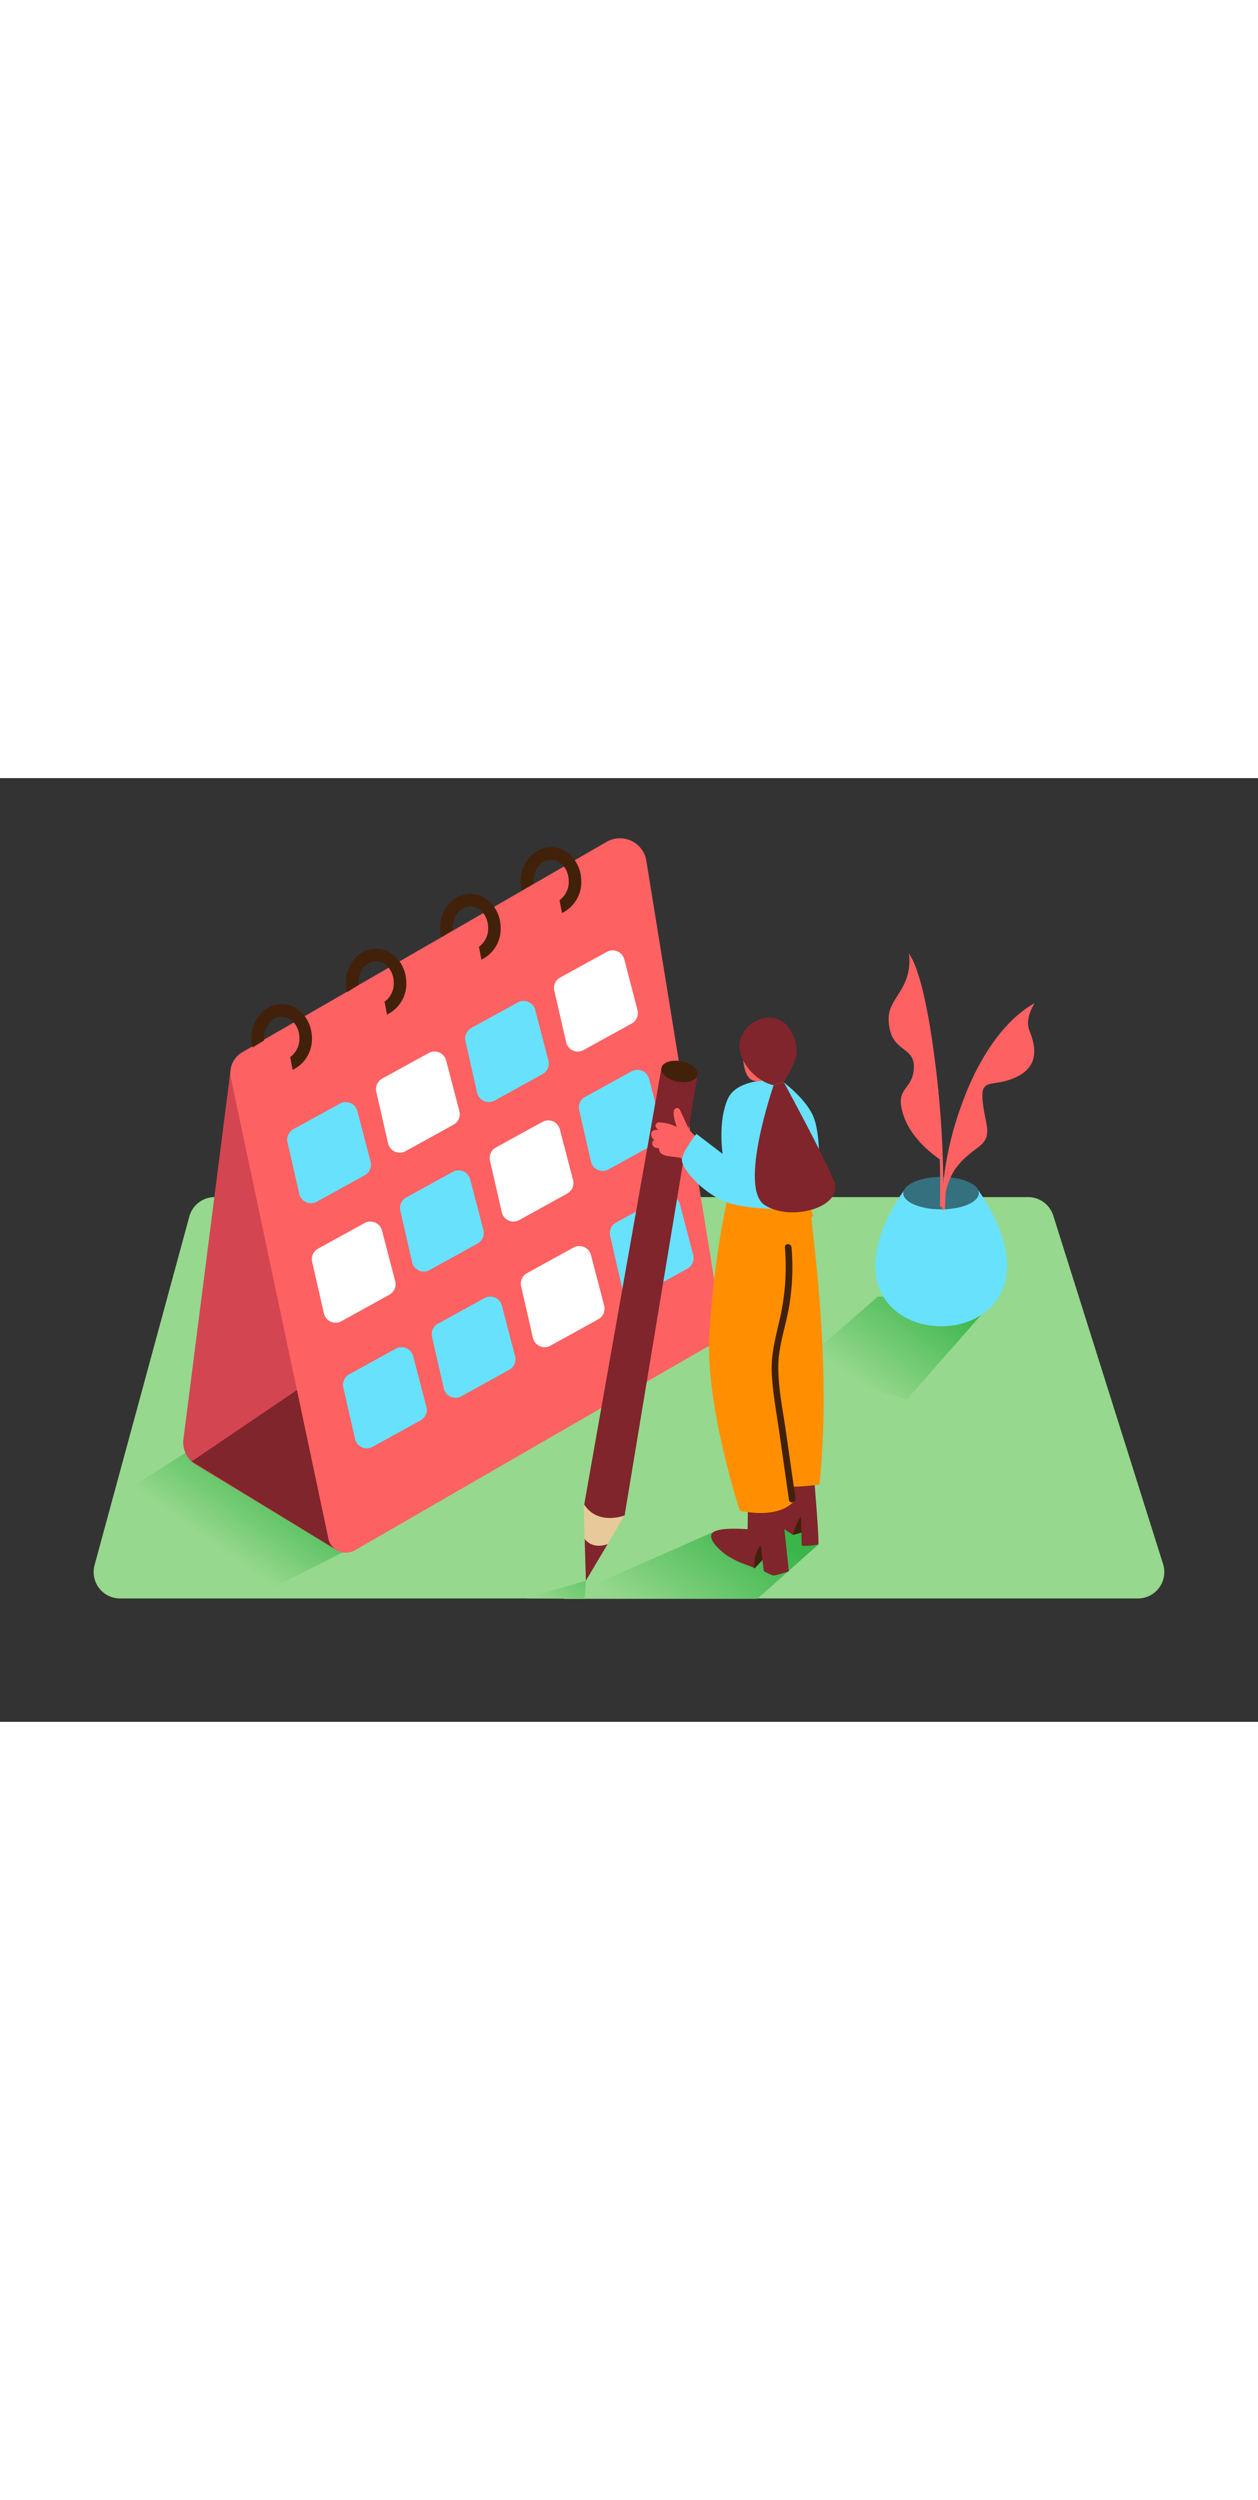 <svg id="Layer_1" data-name="Layer 1" xmlns="http://www.w3.org/2000/svg" xmlns:xlink="http://www.w3.org/1999/xlink" viewBox="0 0 400 300" data-imageid="calendar-isometric" imageName="Calendar" class="illustrations_image" style="width: 151px;"><rect x="0" y="0" width="400" height="300" fill="#333333" stroke="none"/><defs><linearGradient id="linear-gradient" x1="207.02" y1="269.86" x2="234.41" y2="231.27" gradientUnits="userSpaceOnUse"><stop offset="0.01" stop-color="#96d88d"/><stop offset="0.99" stop-color="#39b54a"/></linearGradient><linearGradient id="linear-gradient-2" x1="72.96" y1="247.43" x2="94.14" y2="217.57" xlink:href="#linear-gradient"/><linearGradient id="linear-gradient-3" x1="273.29" y1="192.75" x2="296.95" y2="159.41" xlink:href="#linear-gradient"/><linearGradient id="linear-gradient-4" x1="174.46" y1="263.77" x2="190.23" y2="241.54" xlink:href="#linear-gradient"/></defs><title>15_Calendar_isometric</title><path d="M68.3,133.19H326.9a8.4,8.4,0,0,1,8,5.88l34.92,110.78a8.4,8.4,0,0,1-8,10.93H38.18a8.4,8.4,0,0,1-8.11-10.61L60.19,139.39A8.4,8.4,0,0,1,68.3,133.19Z" fill="#96d88d"/><polygon points="240.82 260.89 260.17 243.67 256.8 236.89 245.4 234.75 242.78 241.53 226.99 239.58 178.91 260.77 179.63 260.89 240.82 260.89" fill="url(#linear-gradient)"/><polyline points="77.01 203.12 38.12 227.69 79.92 260.77 130.38 235.34" fill="url(#linear-gradient-2)"/><polyline points="279.08 164.83 252.92 187.67 288.4 197.46 317.08 164.83" fill="url(#linear-gradient-3)"/><path d="M311,130.94c-1.1-2.36-5.95-4.13-11.77-4.13s-10.91,1.87-11.84,4.32c-6.84,9.58-13.58,25.18-5.17,35.64,4,5,10.31,7.38,16.54,7.48h1c6.23-.1,12.52-2.49,16.53-7.48C324.75,156.24,317.87,140.5,311,130.94Z" fill="#68e1fd" class="target-color"/><ellipse cx="299.21" cy="131.95" rx="12.01" ry="5.14" opacity="0.5"/><path d="M313.23,88.26a99.33,99.33,0,0,0-13.33,41.14A287.3,287.3,0,0,0,295.08,77c-.11-.61-1-.35-.94.26a285.93,285.93,0,0,1,4.73,58.59.46.46,0,0,0,.62.45c0,.14,0,.29,0,.43a.49.49,0,0,0,1,0,98.31,98.31,0,0,1,13.63-48A.49.49,0,0,0,313.23,88.26Z" fill="#fe6162"/><path d="M305.64,104.25S313.07,80.36,329,71.52c0,0-3.23,4.74-1.72,8.62s3.88,10.78-3.66,14.65-11.85,0-11.21,7.54,3.63,11.21-1.2,14.87-9,6.85-10.56,14.74C300.66,131.95,302.48,112.19,305.64,104.25Z" fill="#fe6162"/><path d="M298.56,101.73S295.47,65,289,55.75a17.06,17.06,0,0,1-1.81,10.33c-2.8,5.31-5.8,7.15-4.19,14.07s8.17,5.54,7.55,12.46-6.1,5.61-3.36,14.34,12,14.47,12,14.47" fill="#fe6162"/><path d="M107.35,245.58l-45.2-27.4a8.26,8.26,0,0,1-3.82-8.12l15-117.34Z" fill="#d34651"/><polygon points="60.98 217.18 115.81 180.04 107.36 245.58 60.98 217.18" fill="#7f252b"/><path d="M73.41,95.31l31,146.4a5.7,5.7,0,0,0,8.43,3.76l113.25-65.38a6.65,6.65,0,0,0,3.24-6.82l-23.82-147a8.5,8.5,0,0,0-12.64-6L77.07,87.11A7.64,7.64,0,0,0,73.41,95.31Z" fill="#fe6162"/><path d="M89.54,71.82c-5.3,0-9.61,4.86-9.61,10.83a12,12,0,0,0,.4,3l.4-.25c1.07-.69,2.17-1.35,3.23-2,0-.24,0-.48,0-.73,0-3.77,2.52-6.83,5.62-6.83s5.62,3.07,5.62,6.83a7.17,7.17,0,0,1-2.93,6q.38,2,.78,4.09a10.88,10.88,0,0,0,6.14-10.08C99.15,76.67,94.84,71.82,89.54,71.82Z" fill="#42210b"/><path d="M119.55,54.23c-5.3,0-9.61,4.86-9.61,10.83a12,12,0,0,0,.4,3l.4-.25c1.07-.69,2.17-1.35,3.23-2,0-.24,0-.48,0-.73,0-3.77,2.52-6.83,5.62-6.83s5.62,3.07,5.62,6.83a7.17,7.17,0,0,1-2.93,6q.38,2,.78,4.09a10.88,10.88,0,0,0,6.14-10.08C129.16,59.08,124.85,54.23,119.55,54.23Z" fill="#42210b"/><path d="M149.55,36.78c-5.3,0-9.61,4.86-9.61,10.83a12,12,0,0,0,.4,3l.4-.25c1.07-.69,2.17-1.35,3.23-2,0-.24,0-.48,0-.73,0-3.77,2.52-6.83,5.62-6.83s5.62,3.07,5.62,6.83a7.17,7.17,0,0,1-2.93,6q.38,2,.78,4.09a10.88,10.88,0,0,0,6.14-10.08C159.17,41.64,154.85,36.78,149.55,36.78Z" fill="#42210b"/><path d="M175.18,21.95c-5.3,0-9.61,4.86-9.61,10.83a12,12,0,0,0,.4,3l.4-.25c1.07-.69,2.17-1.35,3.23-2,0-.24,0-.48,0-.73,0-3.77,2.52-6.83,5.62-6.83s5.62,3.07,5.62,6.83a7.17,7.17,0,0,1-2.93,6q.38,2,.78,4.09a10.88,10.88,0,0,0,6.14-10.08C184.8,26.8,180.48,21.95,175.18,21.95Z" fill="#42210b"/><path d="M93.26,111.62c3.63-2,10.43-5.75,14.87-8.17a3.81,3.81,0,0,1,5.5,2.39l4.2,16.1a3.81,3.81,0,0,1-1.84,4.3l-15.27,8.43a3.81,3.81,0,0,1-5.55-2.48l-3.75-16.39A3.8,3.8,0,0,1,93.26,111.62Z" fill="#68e1fd" class="target-color"/><path d="M121.49,95.54c3.63-2,10.43-5.75,14.87-8.17a3.81,3.81,0,0,1,5.5,2.39l4.2,16.1a3.81,3.81,0,0,1-1.84,4.3l-15.27,8.43a3.81,3.81,0,0,1-5.55-2.48l-3.75-16.39A3.8,3.8,0,0,1,121.49,95.54Z" fill="#fff"/><path d="M149.81,79.46c3.63-2,10.43-5.75,14.87-8.17a3.81,3.81,0,0,1,5.5,2.39l4.2,16.1a3.81,3.81,0,0,1-1.84,4.3l-15.27,8.43a3.81,3.81,0,0,1-5.55-2.48L148,83.63A3.8,3.8,0,0,1,149.81,79.46Z" fill="#68e1fd" class="target-color"/><path d="M178.13,63.39c3.63-2,10.43-5.75,14.87-8.17a3.81,3.81,0,0,1,5.5,2.39l4.2,16.1a3.81,3.81,0,0,1-1.84,4.3l-15.27,8.43A3.81,3.81,0,0,1,180,83.94l-3.75-16.39A3.8,3.8,0,0,1,178.13,63.39Z" fill="#fff"/><path d="M101.09,149.6c3.63-2,10.43-5.75,14.87-8.17a3.81,3.81,0,0,1,5.5,2.39l4.2,16.1a3.81,3.81,0,0,1-1.84,4.3l-15.27,8.43a3.81,3.81,0,0,1-5.55-2.48l-3.75-16.39A3.8,3.8,0,0,1,101.09,149.6Z" fill="#fff"/><path d="M129.13,133.33c3.63-2,10.43-5.75,14.87-8.17a3.81,3.81,0,0,1,5.5,2.39l4.2,16.1a3.81,3.81,0,0,1-1.84,4.3l-15.27,8.43a3.81,3.81,0,0,1-5.55-2.48l-3.75-16.39A3.8,3.8,0,0,1,129.13,133.33Z" fill="#68e1fd" class="target-color"/><path d="M157.64,117.44c3.63-2,10.43-5.75,14.87-8.17a3.81,3.81,0,0,1,5.5,2.39l4.2,16.1a3.81,3.81,0,0,1-1.84,4.3l-15.27,8.43a3.81,3.81,0,0,1-5.55-2.48l-3.75-16.39A3.8,3.8,0,0,1,157.64,117.44Z" fill="#fff"/><path d="M186,101.36c3.63-2,10.43-5.75,14.87-8.17a3.81,3.81,0,0,1,5.5,2.39l4.2,16.1a3.81,3.81,0,0,1-1.84,4.3l-15.27,8.43a3.81,3.81,0,0,1-5.55-2.48l-3.75-16.39A3.8,3.8,0,0,1,186,101.36Z" fill="#68e1fd" class="target-color"/><path d="M111,189.54c3.63-2,10.43-5.75,14.87-8.17a3.81,3.81,0,0,1,5.5,2.39l4.2,16.1a3.81,3.81,0,0,1-1.84,4.3l-15.27,8.43a3.81,3.81,0,0,1-5.55-2.48l-3.75-16.39A3.8,3.8,0,0,1,111,189.54Z" fill="#68e1fd" class="target-color"/><path d="M139.21,173.46c3.63-2,10.43-5.75,14.87-8.17a3.81,3.81,0,0,1,5.5,2.39l4.2,16.1a3.81,3.81,0,0,1-1.84,4.3l-15.27,8.43a3.81,3.81,0,0,1-5.55-2.48l-3.75-16.39A3.8,3.8,0,0,1,139.21,173.46Z" fill="#68e1fd" class="target-color"/><path d="M167.53,157.39c3.63-2,10.43-5.75,14.87-8.17a3.81,3.81,0,0,1,5.5,2.39l4.2,16.1a3.81,3.81,0,0,1-1.84,4.3L175,180.43a3.81,3.81,0,0,1-5.55-2.48l-3.75-16.39A3.8,3.8,0,0,1,167.53,157.39Z" fill="#fff"/><path d="M195.85,141.31c3.63-2,10.43-5.75,14.87-8.17a3.81,3.81,0,0,1,5.5,2.39l4.2,16.1a3.81,3.81,0,0,1-1.84,4.3l-15.27,8.43a3.81,3.81,0,0,1-5.55-2.48L194,145.48A3.8,3.8,0,0,1,195.85,141.31Z" fill="#68e1fd" class="target-color"/><path d="M196.41,237.8c.41-.56,1.75-2.86,2.19-3.39L221.81,94.33s-10.13,1.38-11.49-2.18L185.68,231.39c.28,2.12.47,4.24.63,6.37l7.78,3A12.85,12.85,0,0,1,196.41,237.8Z" fill="#7f252b"/><path d="M198.6,234.4s-8.68,3.36-13-3.71l.63,24.45Z" fill="#e8ca9a"/><path d="M186.28,255.14l-.37-13.28s2.17,3.42,7.28,1.66Z" fill="#7f252b"/><ellipse cx="216.06" cy="93.24" rx="3.3" ry="5.85" transform="translate(84.12 288.1) rotate(-79.24)" fill="#42210b"/><path d="M252.15,240.59l5-1.37-.78-6S251,234.08,252.15,240.59Z" fill="#42210b"/><path d="M258.89,223s1.75,20.4,1.27,20.63-5.23.65-5.23.29-.28-9.28-.28-9.28-2.39,3.94-2.5,5.91c0,0-5.69-3.24-6.75-5.84s2.43-13.49,3.76-14.08" fill="#7f252b"/><path d="M239.89,251.28l5.61-5.95-3.65-4.63S238.42,248.21,239.89,251.28Z" fill="#42210b"/><path d="M248.22,227.69l2.62,24.47s-4.23,1.43-5,1.32a15.87,15.87,0,0,1-3-1.43l-.94-8.17s-2.43,2.43-2,7.39c0-.34-3.87-1.62-4.37-1.85A29,29,0,0,1,231,247c-1.49-1-7-5.59-4-7.41,2.52-1.54,10.72-.81,10.72-.81l.12-10.11" fill="#7f252b"/><path d="M258,140a.58.58,0,0,1,.59-.71,18.82,18.82,0,0,0-2.75-6l-23.69-2.79s-4.76,16.93-6.59,46.11c-1.42,22.62,9.68,56.26,9.68,56.26s11.49,2.91,17-2.76l-.22-4.87a58,58,0,0,0,8.54-.7C263.42,196.44,261.26,168,258,140Z" fill="#ff8f00"/><path d="M252.91,228.8l-3-21c-.95-6.68-2.4-13.55-2.44-20.32s2.29-12.84,3.41-19.3a75.55,75.55,0,0,0,.81-18.93c-.12-1.47-2.23-1.48-2.12,0a73.46,73.46,0,0,1-1.29,21.13c-1.32,6.21-3.17,12.09-2.9,18.55s1.56,13,2.47,19.48l3,21C251.08,230.87,253.12,230.25,252.91,228.8Z" fill="#42210b"/><path d="M228,121.3c-.73-.8-1.48-1.58-2.23-2.35l-.06-.09a66.13,66.13,0,0,0-6.49-6.86l-3-6.49v0a1,1,0,0,0-1.67-.3c-.79.68-.07,3.56.23,4.41s-.24-.68.11.32c.06.17.24.93.39,1a14.08,14.08,0,0,0-5.81-1.5,1.07,1.07,0,0,0-.91,1.59,3,3,0,0,0,.87.82l-.22,0c-1.4-.19-2.47.41-2.06,2a1.05,1.05,0,0,0,.19.38.89.89,0,0,0,.65.63l-.07.18a1.38,1.38,0,0,0-.54,1.14,1.56,1.56,0,0,0,1.7,1.41l.51.08c-.21,1.41,1.06,2.16,2.41,2.4,1.52.27,3,.4,4.52.66l2.83,3.55c.76,1,1.84,3.12,3.14,3.37s1.9-1.79.56-2c.28.05-.18-.27-.28-.41-.25-.33-.51-.64-.78-1a9.35,9.35,0,0,0,2.55,2.26,1.07,1.07,0,0,0,1.55-1.19,14,14,0,0,0-.89-2.35,1.15,1.15,0,0,0,.4-.61l.11.1a1.08,1.08,0,0,0,.7.24l.16.17C227.41,123.81,228.9,122.31,228,121.3Z" fill="#fe6162"/><path d="M248.28,96s-13.66-1.24-16.88,6-1.63,17.46-1.63,17.46l-8.33-6.36s-4.1,5-4.6,8,7.78,12.24,16.09,14.3,23.34,2.66,25.7-2.36,2.53-20.13-.23-25.95S248.28,96,248.28,96Z" fill="#68e1fd" class="target-color"/><path d="M236.17,83.27s-.69,10,2.36,12.34,8.12-1.51,8.12-1.51" fill="#fe6162"/><path d="M238.67,78.26a9.73,9.73,0,0,0-3,4c-2.52,6.31,4.27,14.15,10.33,15.37l3.15-1s4.16-6.13,4.16-9.57a12.68,12.68,0,0,0-3.55-8.92C246.51,75.15,241.88,75.74,238.67,78.26Z" fill="#7f252b"/><path d="M246,97.62s-11.36,32.72-2.8,38.14,25.26.48,22-7.63-16-31.5-16-31.5" fill="#7f252b"/><polygon points="186.28 255.14 167.18 260.77 185.91 260.89 186.28 255.14" fill="url(#linear-gradient-4)"/></svg>